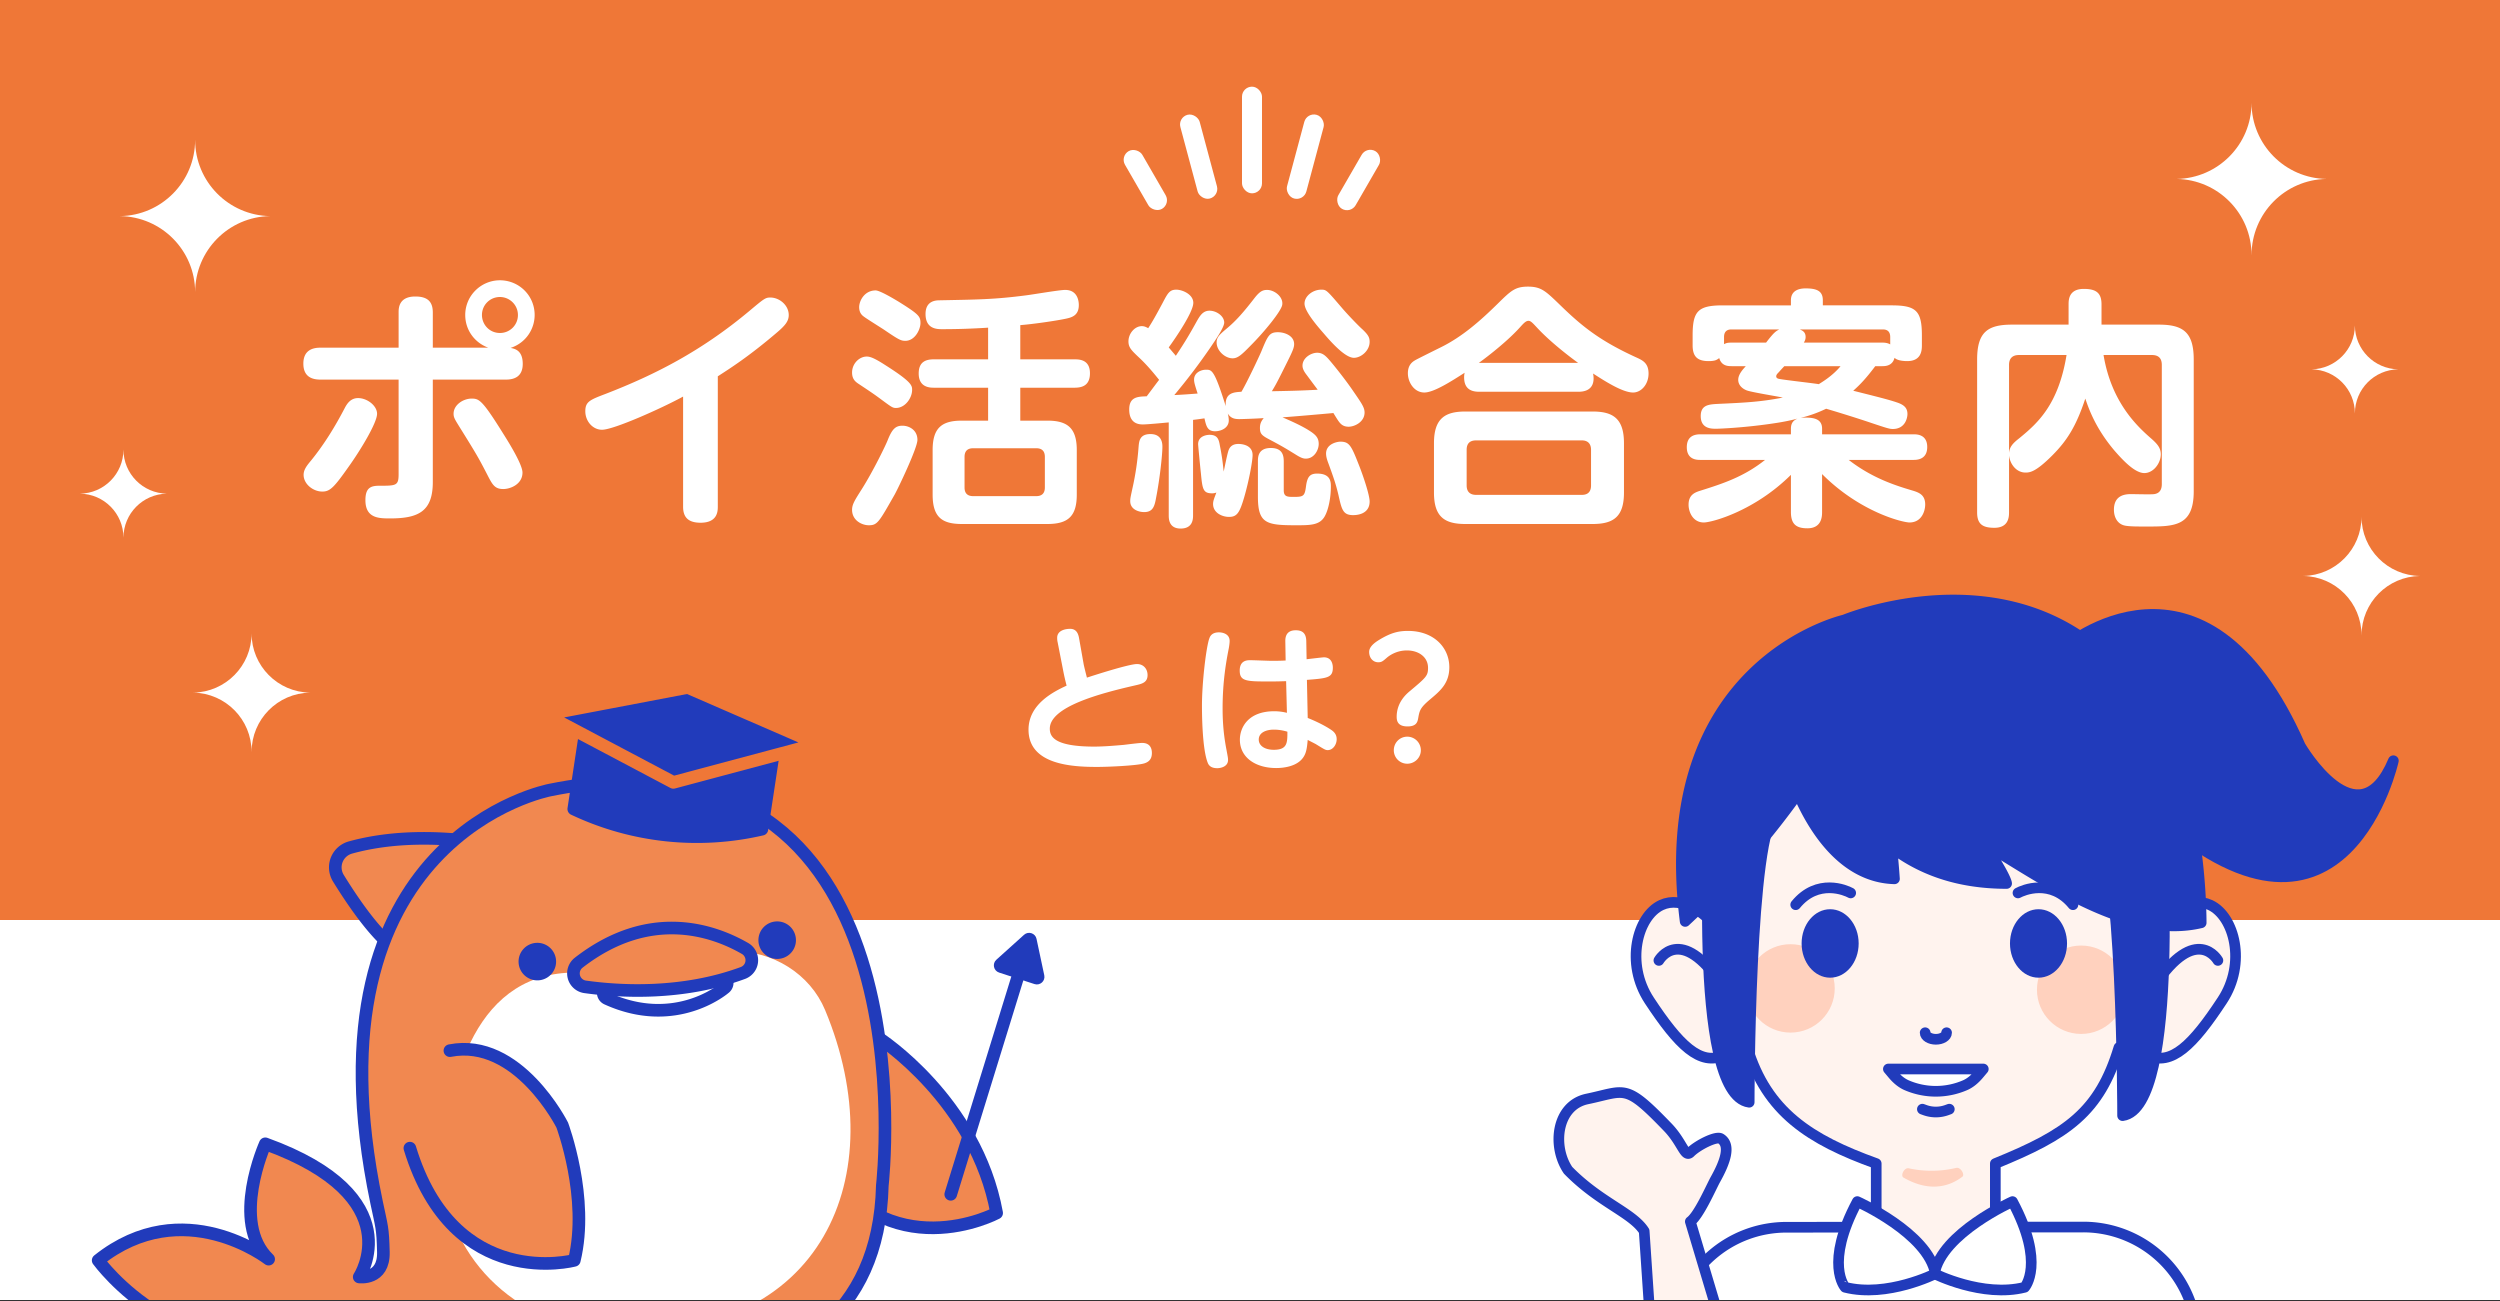 <svg xmlns="http://www.w3.org/2000/svg" width="780" height="406" fill="none"><rect width="100%" height="100%" fill="#333333" stroke="none"/><g clip-path="url(#a)"><path fill="#fff" d="M0 0h780v405.6H0z"/><path fill="#EF7737" d="M0 0h780v287.04H0z"/><path fill="#fff" fill-rule="evenodd" d="M702.478 32.11c-.021 12.967-10.427 23.498-23.346 23.72 12.927.221 23.339 10.766 23.346 23.743h.008c.008-13.001 10.459-23.56 23.419-23.744-12.956-.178-23.406-10.726-23.427-23.72Zm52.556 147.593c-10.095-.134-18.238-8.36-18.238-18.487v-.015.016c0 10.105-8.107 18.316-18.171 18.486 10.061.17 18.165 8.376 18.171 18.475h.007c.006-10.119 8.143-18.337 18.231-18.475ZM96.733 216.102c-10.097-.133-18.24-8.359-18.24-18.487v-.015h-.001v.016c0 10.106-8.107 18.318-18.172 18.486 10.061.169 18.166 8.375 18.172 18.476h.007c.007-10.121 8.144-18.339 18.234-18.476ZM60.882 91.116c.035-12.953 10.434-23.468 23.342-23.692C71.299 67.2 60.889 56.657 60.882 43.68h-.008c-.008 13.003-10.461 23.563-23.423 23.744 12.948.176 23.395 10.71 23.431 23.692Zm673.845 10.42c-.025 7.485-6.035 13.561-13.496 13.692 7.474.131 13.492 6.228 13.496 13.732h.005c.005-7.517 6.044-13.622 13.536-13.733-7.481-.107-13.514-6.192-13.541-13.691ZM38.519 167.721c.023-7.492 6.042-13.573 13.51-13.697-7.48-.124-13.506-6.224-13.51-13.732h-.005c-.005 7.523-6.055 13.632-13.556 13.732 7.492.097 13.537 6.188 13.56 13.697Z" clip-rule="evenodd"/><path fill="#fff" stroke="#213BBB" stroke-linecap="round" stroke-linejoin="round" stroke-width="3.326" d="m557.402 382.903 92.456-.067a35.486 35.486 0 0 1 35.343 31.148c1.346 11.416 1.103 26.943-1.989 48.07l-16.104-2.799v99.535H539.869v-99.452l-15.762 2.742c-3.067-20.969-3.343-36.421-2.014-47.812a35.528 35.528 0 0 1 35.309-31.365Z"/><path fill="#FFF3EE" stroke="#213BBB" stroke-linecap="round" stroke-linejoin="round" stroke-width="3.326" d="M535.06 368.255c-1.493 2.85-5.08 10.971-7.677 12.872l17.11 57.281a44.797 44.797 0 0 1 1.665 17.148l-.168 1.742c-1.158 11.948-16.911 15.463-23.038 5.14a43.463 43.463 0 0 1-5.99-19.265l-3.975-59.049c-3.644-5.779-13.882-8.885-23.748-19.004-5.06-7.436-3.674-20.238 5.972-22.247 12.143-2.53 11.737-5.076 25.145 8.838 4.531 4.702 5.318 9.549 7.027 7.843 2.296-2.292 8.092-5.191 9.495-4.303 3.211 2.035 1.452 7.239-1.818 13.004Z"/><path fill="#213BBB" stroke="#213BBB" stroke-linecap="round" stroke-linejoin="round" stroke-width="3.326" d="M643.653 202.177s43.951-37.959 74.037 30.571c0 0 17.976 30.921 29.041 4.596 0 0-14.926 67.844-72.549 17.834l-30.529-53.001Z"/><path fill="#FFF3EE" stroke="#213BBB" stroke-linecap="round" stroke-linejoin="round" stroke-width="3.326" d="M689.612 282.381c-6.301-2.942-14.692 2.014-20.417 11.366l-17.55-64.351-96.944-6.685-15.937 71.036c-5.733-9.352-14.124-14.308-20.425-11.366-7.48 3.485-11.391 18.135-3.752 29.752 9.192 13.948 15.878 20.592 23.341 17.099 1.212-.56 6.31-1.387 7.213-2.424 6.092 20.158 19.589 28.791 40.24 36.221v31.013h37.164v-31.013c22.414-9.102 32.477-16.063 38.569-36.221.903 1.037 7.672 1.864 8.892 2.424 7.48 3.493 14.166-3.151 23.333-17.099 7.664-11.617 3.753-26.267-3.727-29.752Z"/><path fill="#FFD1BE" d="M558.649 322.169c7.616 0 13.789-6.174 13.789-13.79 0-7.615-6.173-13.789-13.789-13.789s-13.79 6.174-13.79 13.789c0 7.616 6.174 13.79 13.79 13.79Zm90.671.419c7.616 0 13.789-6.173 13.789-13.789s-6.173-13.79-13.789-13.79-13.79 6.174-13.79 13.79c0 7.616 6.174 13.789 13.79 13.789Z"/><path fill="#FFF3EE" d="M577.416 278.595c-1.513-.836-10.321-4.672-17.158 3.677l17.158-3.677Z"/><path stroke="#213BBB" stroke-linecap="round" stroke-linejoin="round" stroke-width="3.326" d="M577.416 278.595c-1.513-.836-10.321-4.672-17.158 3.677"/><path fill="#213BBB" d="M571.001 305.038c4.916 0 8.901-4.782 8.901-10.681 0-5.898-3.985-10.68-8.901-10.68-4.915 0-8.9 4.782-8.9 10.68 0 5.899 3.985 10.681 8.9 10.681Z"/><path fill="#FFF3EE" d="M629.608 278.595c1.512-.836 10.313-4.672 17.157 3.677l-17.157-3.677Z"/><path stroke="#213BBB" stroke-linecap="round" stroke-linejoin="round" stroke-width="3.326" d="M629.608 278.595c1.512-.836 10.313-4.672 17.157 3.677"/><path fill="#213BBB" d="M636.015 305.038c4.916 0 8.901-4.782 8.901-10.681 0-5.898-3.985-10.68-8.901-10.68-4.915 0-8.9 4.782-8.9 10.68 0 5.899 3.985 10.681 8.9 10.681Z"/><path fill="#FFF3EE" d="M517.571 299.655s6.686-11.758 19.815 7.89l-19.815-7.89Z"/><path stroke="#213BBB" stroke-linecap="round" stroke-linejoin="round" stroke-width="3.326" d="M517.571 299.655s6.686-11.758 19.815 7.89"/><path fill="#FFF3EE" d="M691.985 299.655s-6.685-11.758-19.815 7.89l19.815-7.89Z"/><path stroke="#213BBB" stroke-linecap="round" stroke-linejoin="round" stroke-width="3.326" d="M691.985 299.655s-6.685-11.758-19.815 7.89"/><path fill="#fff" d="m589.177 333.529 1.34 1.595c1.22 1.454 2.658 2.742 4.403 3.491a22.959 22.959 0 0 0 18.124 0c1.745-.749 3.183-2.037 4.403-3.491l1.34-1.595"/><path stroke="#213BBB" stroke-linecap="round" stroke-linejoin="round" stroke-width="3.326" d="m589.177 333.529 1.34 1.595c1.22 1.454 2.658 2.742 4.403 3.491a22.959 22.959 0 0 0 18.124 0c1.745-.749 3.183-2.037 4.403-3.491l1.34-1.595h-29.61Zm10.607 12.536.903.326a10.02 10.02 0 0 0 6.594 0l.902-.326"/><path fill="#213BBB" stroke="#213BBB" stroke-linecap="round" stroke-linejoin="round" stroke-width="3.326" d="M533.795 250.999s-6.435 90.392 11.951 92.899c0 0 0-85.244 8.357-90.258l-20.308-2.641Zm140.406 4.179s6.435 90.392-11.951 92.899c0 0 0-85.244-8.357-90.258l20.308-2.641Z"/><path fill="#213BBB" stroke="#213BBB" stroke-linecap="round" stroke-linejoin="round" stroke-width="3.326" d="M686.768 287.905s.167-24.904-6.36-43.984l-.05-.167c-27.387-82.653-104.95-50.319-104.95-50.319s-59.905 13.48-49.634 94.052a260.41 260.41 0 0 0 35.209-39.939c4.655 10.806 14.082 26.208 30.086 26.643 0 0-.251-4.045-.836-9.82 8.717 6.686 20.25 11.274 35.828 11.274 0 0 .109-1.73-6.995-12.377 19.698 11.767 45.02 30.019 67.702 24.637Z"/><path stroke="#213BBB" stroke-linecap="round" stroke-linejoin="round" stroke-width="3.326" d="M607.334 322.211c0 1.128-1.505 2.048-3.343 2.048-1.839 0-3.343-.92-3.343-2.048"/><path fill="#FFD1BE" d="M595.553 364.516a33.294 33.294 0 0 0 14.784-.134c1.354-.343 2.767 2.106 1.931 2.749-3.343 2.558-9.603 5.324-18.386.268-1.011-.602.217-3.218 1.671-2.883Z"/><path fill="#fff" stroke="#213BBB" stroke-linecap="round" stroke-linejoin="round" stroke-width="3.326" d="M627.9 374.897s-22.096 9.845-24.378 22.49c0 0 15.043 7.58 28.181 4.245 0 0 6.56-7.346-3.803-26.735Z"/><path fill="#fff" stroke="#213BBB" stroke-linecap="round" stroke-linejoin="round" stroke-width="3.326" d="M579.477 374.897s22.088 9.837 24.378 22.49c0 0-15.043 7.58-28.18 4.245-.017 0-6.553-7.346 3.802-26.735Z"/><path fill="#F18850" d="M274.157 323.837s30.407 19.491 36.796 54.622c0 0-33.903 18.159-55.892-17.486 0 0-9.723-16.761-9.813-24.397"/><path stroke="#213BBB" stroke-linecap="round" stroke-linejoin="round" stroke-width="3.94" d="M274.157 323.837s30.407 19.491 36.796 54.622c0 0-33.903 18.159-55.892-17.486 0 0-9.723-16.761-9.813-24.397"/><path fill="#F18850" stroke="#213BBB" stroke-linecap="round" stroke-linejoin="round" stroke-width="3.94" d="M165.569 266.076s-29.942-8.926-56.21-1.661a6.44 6.44 0 0 0-4.288 3.826 6.442 6.442 0 0 0 .48 5.726c5.346 8.677 14.918 22.667 21.716 23.799 9.922 1.69 38.302-31.69 38.302-31.69Z"/><path fill="#F18850" stroke="#213BBB" stroke-linecap="round" stroke-linejoin="round" stroke-width="3.94" d="M83.816 392.853c-12.068-11.526-1.041-35.986-1.041-35.986 45.877 16.589 29.301 41.543 29.301 41.543s7.737 1.073 7.538-7.725c-.174-7.713-.531-7.954-2.114-15.506-23.925-114.272 54.183-128.703 54.183-128.703 120.649-24.279 103.603 123.391 103.603 123.391-1.994 82.486-112.659 62.558-148.101 53.633l-27.077-8.936c-42.843 15.595-69.48-21.335-69.48-21.335 26.593-21.183 53.188-.376 53.188-.376Z"/><path fill="#fff" d="M228.332 296.715c12.876-.103 24.432 7.221 29.095 18.416 21.686 51.976-1.497 103.153-64.625 100.036-2.517-.127-5.406.077-8.518-.377-28.585-4.214-48.414-28.654-45.894-55.714 2.643-28.425 13.334-60.799 49.199-54.952 0 0 21.728-7.252 40.743-7.409Z"/><path fill="#213BBB" stroke="#213BBB" stroke-linecap="round" stroke-linejoin="round" stroke-width="3.94" d="M179.018 252.399a89.713 89.713 0 0 0 58.693 6.313l4.184-27.65-58.692-6.305-4.185 27.642Z"/><path fill="#213BBB" stroke="#EF7737" stroke-linecap="round" stroke-linejoin="round" stroke-width="3.94" d="m210.092 244.102 44.977-12.021-40.497-17.599-44.439 8.471 39.959 21.149Z"/><path stroke="#213BBB" stroke-linecap="round" stroke-linejoin="round" stroke-width="3.94" d="M224.739 304.699a1.97 1.97 0 0 1 1.47 3.447l-1.295-1.485c1.295 1.485 1.294 1.485 1.293 1.486l-.002.002-.005.004-.015.013-.044.037a18.2 18.2 0 0 1-.699.551c-.473.354-1.16.837-2.044 1.382a34.33 34.33 0 0 1-7.579 3.453c-6.518 2.067-15.713 2.864-26.455-2.034a1.97 1.97 0 0 1 .642-3.754l34.733-3.102Z"/><path fill="#F18850" stroke="#213BBB" stroke-linecap="round" stroke-linejoin="round" stroke-width="3.94" d="M232.461 295.927c-9.862-5.686-29.786-12.741-51.9 4.431a4.232 4.232 0 0 0-1.504 4.438 4.233 4.233 0 0 0 3.514 3.102c10.88 1.517 30.365 2.643 49.232-4.334a4.24 4.24 0 0 0 2.289-5.927 4.241 4.241 0 0 0-1.631-1.71Z"/><path fill="#F18850" d="M127.881 358.22c13.727 45.134 51.304 35.003 51.304 35.003 4.75-19.44-3.764-42.189-3.764-42.189s-13.757-27.398-35.054-23.233"/><path stroke="#213BBB" stroke-linecap="round" stroke-linejoin="round" stroke-width="3.94" d="M127.881 358.22c13.727 45.134 51.304 35.003 51.304 35.003 4.75-19.44-3.764-42.189-3.764-42.189s-13.757-27.398-35.054-23.233"/><path fill="#213BBB" d="M242.823 299.18a5.855 5.855 0 1 1-.53-11.697 5.855 5.855 0 0 1 .53 11.697Zm-74.91 6.688a5.855 5.855 0 1 1-.531-11.699 5.855 5.855 0 0 1 .531 11.699Z"/><path stroke="#213BBB" stroke-linecap="round" stroke-width="3.94" d="m320.71 294.57-24.079 78.055"/><path fill="#213BBB" d="M323.395 292.92c-.378-1.78-2.542-2.482-3.894-1.264l-8.637 7.78c-1.352 1.218-.879 3.443.852 4.005l11.057 3.59c1.73.562 3.42-.961 3.042-2.74l-2.42-11.371Z"/><path fill="#fff" d="M124.366 108.475V97.489c0-1.265 0-4.98 5.216-4.98 3.794 0 5.454 1.581 5.454 4.98v10.986h17.31c-4.189-1.501-7.193-5.453-7.193-10.196 0-6.007 4.901-10.828 10.829-10.828 5.928 0 10.828 4.742 10.828 10.828 0 4.189-2.529 8.616-7.509 10.275 1.265.237 3.794.712 3.794 4.98 0 3.952-2.608 4.9-5.216 4.9h-22.843v31.933c0 9.089-4.347 11.381-13.279 11.381-3.478 0-7.746 0-7.746-5.691 0-3.714 1.502-4.505 4.268-4.505 5.296 0 6.087 0 6.087-3.557v-29.561H99.942c-2.45 0-5.295-.79-5.295-4.979 0-4.426 3.24-4.98 5.295-4.98h24.424Zm31.616-15.808a5.583 5.583 0 0 0-5.612 5.612c0 3.004 2.371 5.612 5.612 5.612a5.582 5.582 0 0 0 5.611-5.612c0-3.161-2.608-5.612-5.611-5.612Zm-55.407 60.703c-2.925 0-5.85-2.371-5.85-5.217 0-1.659 1.107-3.003 2.293-4.426 4.11-5.058 7.509-10.591 10.512-16.361.711-1.344 1.818-3.162 4.189-3.162 2.846 0 5.928 2.371 5.928 4.901 0 2.845-5.296 11.54-8.931 16.598-4.506 6.402-5.77 7.667-8.141 7.667Zm40.942-24.265c0-2.846 3.083-4.743 5.612-4.743 2.371 0 3.32.396 9.959 11.066 1.897 3.003 5.928 9.564 5.928 12.014 0 3.557-3.636 5.138-6.007 5.138-2.45 0-3.241-1.186-4.505-3.557-3.162-6.165-3.715-7.114-9.327-16.124-1.265-2.055-1.66-2.688-1.66-3.794Zm82.439-11.698v40.705c0 1.502-.158 4.98-5.375 4.98-3.794 0-5.454-1.66-5.454-4.98V123.73c-6.639 3.636-21.656 10.354-25.292 10.354-2.925 0-5.217-2.687-5.217-5.77 0-3.003 1.423-3.556 6.402-5.453 15.097-5.849 29.719-13.2 44.974-26.005 4.347-3.635 4.821-4.03 6.323-4.03 2.925 0 5.77 2.45 5.77 5.453 0 1.897-1.027 3.241-3.952 5.691-8.536 7.272-14.385 10.987-18.179 13.437Zm94.374-15.966v10.67h16.914c1.502 0 4.822.079 4.822 4.347 0 3.952-2.609 4.506-4.822 4.506H318.33v10.275h8.457c6.165 0 9.169 2.213 9.169 9.168v13.912c0 6.797-2.767 9.168-9.169 9.168h-26.716c-6.244 0-9.089-2.213-9.089-9.168v-13.912c0-6.955 2.924-9.168 9.089-9.168h8.221v-10.275h-16.915c-1.265 0-4.742-.079-4.742-4.427 0-3.714 2.292-4.426 4.742-4.426h16.915v-9.88c-4.822.316-9.564.474-14.307.474-1.58 0-5.216 0-5.216-4.742 0-4.11 3.161-4.268 4.426-4.268 11.54-.237 16.994-.237 27.19-1.581 1.897-.237 10.196-1.66 11.935-1.66 4.268 0 4.268 4.19 4.268 4.743 0 3.32-2.292 3.873-4.189 4.268-3.004.632-10.038 1.66-14.069 1.976Zm7.667 50.664v-9.563c0-1.976-1.107-2.688-2.688-2.688h-19.681c-1.66 0-2.687.791-2.687 2.688v9.563c0 1.976 1.106 2.688 2.687 2.688h19.681c1.739 0 2.688-.87 2.688-2.688Zm-52.799-61.493c1.344 0 5.928 2.767 7.113 3.478 6.482 4.031 6.877 4.663 6.877 6.718 0 1.897-1.66 5.533-4.742 5.533-1.423 0-2.214-.474-6.64-3.478-.948-.632-5.533-3.477-6.323-4.11-.553-.395-1.423-1.185-1.423-2.924 0-1.976 1.66-5.217 5.138-5.217Zm-3.557 20.709c1.344-.237 2.45-.079 6.718 2.687 8.221 5.217 8.221 6.323 8.221 7.667 0 2.45-2.134 5.612-5.059 5.612-1.107 0-1.502-.395-5.375-3.241-1.818-1.343-3.873-2.687-6.244-4.268-.948-.632-2.055-1.423-2.055-3.557 0-2.371 1.66-4.426 3.794-4.9Zm16.598 25.925c0 2.529-5.928 14.938-7.113 17.073-4.901 8.615-5.375 9.563-8.062 9.563-2.134 0-5.217-1.501-5.217-4.821 0-1.66.791-2.925 3.004-6.402 3.556-5.612 7.587-13.911 8.141-15.413 1.343-3.32 2.371-4.426 4.584-4.426 1.976 0 4.663 1.264 4.663 4.426Zm78.408 23.475v-28.929c-1.66.158-6.718.632-7.983.632-1.027 0-4.347 0-4.347-4.663 0-3.873 2.529-4.031 5.454-4.11 1.976-2.608 3.003-4.031 3.873-5.138-1.028-1.264-3.32-4.189-6.086-6.797-2.609-2.45-3.478-3.32-3.478-5.217 0-2.371 1.897-4.742 4.189-4.742.869 0 1.502.395 1.976.632 1.344-2.055 2.608-4.347 4.426-7.746 1.66-3.161 2.213-4.268 4.347-4.268 1.818 0 5.296 1.423 5.296 4.11 0 2.846-5.375 10.75-7.667 13.911 1.344 1.581 1.818 2.134 2.213 2.609 3.004-4.506 4.426-6.956 6.482-10.671.948-1.66 1.896-3.398 4.031-3.398 2.134 0 4.584 1.66 4.584 3.714 0 1.502-2.846 5.612-4.189 7.588a192.154 192.154 0 0 1-11.382 15.018c2.213-.079 5.217-.316 7.272-.474-.87-2.688-1.107-3.478-1.107-4.348 0-2.134 2.134-3.082 3.715-3.082 1.818 0 2.608 0 6.165 11.382-.316-4.269 2.608-4.348 4.901-4.506 1.818-3.082 5.453-10.828 6.165-12.488 2.055-4.98 2.529-6.086 5.216-6.086 2.134 0 5.059 1.106 5.059 3.715 0 .948-.316 1.897-1.976 5.216-3.399 6.877-3.873 7.667-4.98 9.485 3.952-.079 8.932-.158 14.307-.474a655.378 655.378 0 0 1-3.478-4.663c-.553-.712-1.265-1.739-1.265-2.846 0-2.45 2.688-4.031 4.585-4.031 1.501 0 2.371.791 3.082 1.502 1.186 1.185 5.217 6.244 7.588 9.643 3.162 4.584 4.11 5.849 4.11 7.509 0 2.924-3.083 4.426-4.979 4.426-1.66 0-2.451-.791-3.083-1.66-.316-.395-1.423-2.213-1.66-2.608-5.296.474-10.591.948-15.887 1.343 4.268 1.818 6.323 2.925 7.667 3.715 2.608 1.581 3.636 2.529 3.636 4.585 0 1.896-1.423 4.584-4.031 4.584-.87 0-1.66-.316-3.399-1.423-2.45-1.502-3.557-2.213-7.272-4.189-2.845-1.502-3.635-1.897-3.635-3.952 0-1.186.316-2.055 1.185-3.083-2.055.159-6.876.317-7.588.317-1.501 0-2.687-.238-3.636-1.739.159.474.317 1.422.317 2.134 0 2.45-2.53 3.399-4.269 3.399-2.371 0-2.766-1.581-3.319-4.032-2.134.317-2.846.396-3.557.475v29.719c0 1.106 0 4.189-3.873 4.189-3.715 0-3.715-3.083-3.715-4.189Zm-5.691-25.293c3.715 0 3.715 3.162 3.715 4.031 0 2.292-.79 9.88-1.976 15.887-.474 2.687-1.027 4.426-3.715 4.426-1.66 0-4.347-.79-4.347-3.398 0-.87.079-1.186.711-4.111a88.748 88.748 0 0 0 1.897-12.883c.158-1.739.317-3.952 3.715-3.952Zm22.843 11.698c.237-1.107 1.185-5.928 1.581-6.798.395-.948 1.185-1.817 3.003-1.817.395 0 4.426 0 4.426 3.477 0 1.976-1.185 8.22-2.608 13.121-1.423 4.821-2.213 6.165-4.742 6.165-2.134 0-4.98-1.265-4.98-4.031 0-.948.316-1.66 1.028-3.557-.317.079-.633.237-1.265.237-2.845 0-3.083-1.185-3.557-6.244-.158-1.344-.869-8.694-.869-9.089 0-2.688 2.924-2.925 3.557-2.925 2.608 0 2.924 1.581 3.24 3.399.791 3.952.949 6.086 1.186 8.062Zm18.258-52.008c-.316 1.976-5.612 8.457-9.88 12.725-2.845 2.924-4.031 3.952-5.612 3.952-2.292 0-4.979-2.292-4.979-4.98 0-1.58.948-2.45 3.003-4.189 3.083-2.529 5.533-5.374 9.011-9.88 1.422-1.739 2.292-2.292 3.715-2.292 2.371 0 5.137 2.213 4.742 4.664Zm12.172-4.743c1.581 0 1.66.08 6.323 5.533 1.739 2.055 5.217 5.691 6.561 6.876 1.818 1.739 2.213 2.53 2.213 3.873 0 2.767-2.688 4.98-4.901 4.98-2.766 0-7.113-4.901-9.405-7.588-2.214-2.529-6.007-6.956-6.007-9.327 0-2.37 2.608-4.347 5.216-4.347Zm-11.698 53.589v9.011c0 2.055 1.186 2.055 3.162 2.055 3.003 0 3.399-.237 3.794-3.399.395-2.845 1.185-3.873 3.478-3.873 4.268 0 4.268 2.688 4.268 4.11 0 3.241-.712 7.193-1.976 9.327-1.581 2.687-4.506 2.687-8.932 2.687-9.247 0-11.856-.553-11.856-8.931v-10.987c0-1.264 0-4.189 4.031-4.189 3.557 0 4.031 2.213 4.031 4.189Zm17.626-6.165c2.767 0 3.399 1.107 5.691 6.956 1.739 4.347 3.478 9.88 3.478 11.698 0 4.189-4.347 4.268-5.138 4.268-3.161 0-3.557-1.66-4.584-6.244-.79-3.32-1.423-5.217-3.162-9.959-.395-1.028-.711-2.055-.711-3.004 0-3.083 3.557-3.715 4.426-3.715Zm74.298-15.571h-30.984c-3.241 0-4.663-1.581-4.663-4.505 0-.632.079-1.028.158-1.423-3.952 2.53-9.564 6.165-12.568 6.165-3.161 0-5.137-3.161-5.137-6.007 0-2.608 1.423-3.556 2.213-4.031.474-.316 6.876-3.477 7.983-4.031 6.797-3.319 12.567-8.457 17.942-13.753 3.952-3.873 5.296-5.216 9.327-5.216s5.454 1.343 9.485 5.216c7.034 6.877 12.567 11.54 24.581 16.994 1.897.869 3.557 1.818 3.557 4.9 0 3.399-2.292 5.928-4.822 5.928-3.319 0-8.931-3.635-12.488-5.928.316 1.581.711 5.691-4.584 5.691Zm-31.063-9.01h30.984c-1.976-1.423-8.537-6.323-12.963-11.145-1.185-1.265-1.818-1.976-2.529-1.976-.87 0-1.66.949-2.608 1.976-4.743 5.296-12.726 11.066-12.884 11.145Zm45.29 25.055v15.413c0 7.588-3.32 9.801-9.801 9.801h-39.678c-6.481 0-9.801-2.213-9.801-9.801v-15.413c0-7.746 3.478-9.88 9.801-9.88h39.678c6.323 0 9.801 2.134 9.801 9.88Zm-10.275 13.2v-11.145c0-2.055-1.186-2.924-2.846-2.924h-33.038c-1.976 0-2.925 1.027-2.925 2.924v11.145c0 1.818.949 2.925 2.925 2.925h33.038c1.976 0 2.846-1.107 2.846-2.925Zm91.054-48.689h-25.925c.711.317 1.818.712 1.818 2.372 0 .79-.316 1.343-.554 1.739h24.503c1.185 0 1.897.237 2.45.553v-2.292c0-1.502-.711-2.372-2.292-2.372Zm-18.97 45.132v11.777c0 1.265 0 5.138-4.584 5.138-3.715 0-5.138-1.502-5.138-5.138v-11.54c-11.381 11.303-24.66 14.86-27.189 14.86-3.32 0-4.743-3.162-4.743-5.533 0-3.003 1.818-3.794 3.557-4.347 7.035-2.213 13.674-4.347 20.313-9.643h-20.234c-.948 0-4.189 0-4.189-3.952 0-3.399 2.292-4.031 4.189-4.031h28.296v-1.739c0-2.055 1.028-2.687 2.055-3.161-1.738.474-4.347 1.027-7.034 1.422-8.695 1.344-16.915 1.739-18.416 1.739-1.423 0-4.743 0-4.743-3.952 0-3.478 2.529-3.636 5.217-3.794 8.773-.395 13.437-.632 20.392-1.976-1.739-.395-10.196-1.739-11.382-2.292-1.343-.553-2.529-1.66-2.529-3.241 0-1.738 1.502-3.319 2.371-4.268h-4.426c-1.186 0-3.162-.079-3.873-2.529-.711.553-1.265.948-3.32.948-3.398 0-4.979-1.343-4.979-4.9v-3.083c0-7.587 1.66-9.405 9.406-9.405h21.261v-1.581c0-2.767 2.055-3.715 4.585-3.715 3.477 0 5.374.79 5.374 3.715v1.58h21.42c7.667 0 9.485 1.66 9.485 9.406v3.083c0 1.818-.316 4.9-4.584 4.9-1.186 0-3.083-.158-3.952-1.027-.633 2.529-2.846 2.608-3.794 2.608h-2.213c-2.925 3.873-4.743 5.77-6.877 7.667 6.561 1.66 10.829 2.687 13.595 3.636 2.45.79 3.32 1.897 3.32 3.636 0 1.106-.633 4.663-4.585 4.663-1.027 0-1.976-.316-6.481-1.818-3.715-1.264-9.722-3.161-14.306-4.505a39.591 39.591 0 0 1-7.904 2.845c.316 0 .948-.079 1.423-.079 2.924 0 5.216.554 5.216 3.478v1.739h28.613c.869 0 4.189 0 4.189 3.952 0 3.399-2.371 4.031-4.189 4.031H576.79c7.43 5.77 14.86 8.062 19.919 9.564 2.134.632 3.952 1.423 3.952 4.347 0 2.055-1.107 5.612-4.901 5.612-1.976 0-15.255-3.083-27.269-15.097Zm5.77-33.671h-17.547c-1.422 1.502-1.58 1.739-1.818 1.976-.474.474-.711.791-.711 1.186 0 .711.79.79 1.265.869 1.66.316 10.117 1.265 12.014 1.581.869-.553 4.268-2.529 6.797-5.612Zm-19.127-11.461h-14.939c-1.581 0-2.292.87-2.292 2.372v2.213c.711-.316.948-.474 2.371-.474h10.749c2.53-3.32 3.083-3.557 4.111-4.111Zm71.689 39.362v17.705c0 1.502-.158 4.822-4.585 4.822-3.714 0-5.374-1.186-5.374-4.822V112.19c0-8.615 3.319-10.907 10.907-10.907h17.626V94.96c0-1.423.079-4.822 4.743-4.822 3.873 0 5.532 1.265 5.532 4.822v6.323h17.863c7.588 0 10.908 2.371 10.908 10.907v41.101c0 10.987-6.086 10.987-14.781 10.987-2.608 0-4.979 0-6.402-.238-2.687-.395-3.715-2.766-3.715-4.979 0-3.873 2.451-4.901 5.296-4.901 1.107 0 6.323.159 7.272 0 1.739-.237 2.371-1.501 2.371-3.082V113.85c0-1.818-.791-3.083-3.083-3.083h-15.096c2.529 15.176 10.907 22.606 15.175 26.321 1.739 1.581 2.688 2.766 2.688 4.663 0 2.767-2.292 5.849-5.138 5.849-3.003 0-6.797-4.11-9.406-7.113-5.849-6.956-7.904-12.884-9.01-16.125-2.846 8.616-5.691 13.121-10.354 17.784-5.138 5.138-6.956 5.296-8.3 5.296-2.845 0-4.821-2.608-5.137-5.296Zm0-28.296v27.506c.158-1.897 1.106-3.004 3.24-4.663 5.691-4.664 12.173-10.434 14.702-25.926h-14.86c-2.213 0-3.082 1.265-3.082 3.083Zm-290.148 85.292 1.448 8.186c.1.5.599 2.546.998 4.094 1.498-.499 13.029-4.243 15.625-4.243 1.947 0 3.295 1.447 3.295 3.444 0 2.346-1.747 2.746-3.994 3.245-10.882 2.496-26.507 6.639-26.507 13.478 0 2.496 1.448 5.591 13.878 5.591 2.945 0 6.489-.299 9.285-.549.799-.1 4.742-.599 5.641-.599 3.045 0 3.045 2.596 3.045 3.195 0 2.396-1.647 2.945-2.396 3.195-2.347.699-11.083 1.098-14.727 1.098-7.837 0-21.365-.699-21.365-11.631 0-7.987 7.887-11.881 11.881-13.728a73.064 73.064 0 0 1-1.149-5.092l-1.647-8.436c-.1-.4-.15-.849-.15-1.398 0-2.297 2.546-2.796 4.044-2.796 2.146 0 2.596 1.847 2.795 2.946Zm71.086 12.979.25 11.881c4.493 1.797 6.939 3.444 7.438 3.794 1.298.898 1.597 1.897 1.597 2.845 0 1.647-1.148 3.395-2.795 3.395-.699 0-.998-.2-3.594-1.797-.4-.25-2.247-1.149-2.646-1.398-.2 2.096-.349 3.644-1.098 4.992-1.947 3.544-7.039 3.794-8.736 3.794-6.39 0-11.332-3.245-11.332-8.836 0-3.794 2.546-8.886 10.733-8.886 1.547 0 2.995.25 3.943.499l-.249-9.884c-1.348.05-2.796.1-4.892.1-7.438 0-9.585 0-9.585-3.395 0-3.244 2.396-3.244 3.295-3.244 1.098 0 5.79.199 6.739.199 2.196 0 3.245-.05 4.293-.1l-.1-6.04c-.05-3.245 2.296-3.394 3.295-3.394 2.646 0 3.195 1.647 3.245 3.344l.1 5.691c.848-.1 5.041-.599 5.391-.599 2.646 0 2.795 2.546 2.795 3.245 0 3.145-1.747 3.295-8.087 3.794Zm-6.09 16.174c-2.097-.649-3.794-.649-4.243-.649-2.346 0-4.693.898-4.693 3.095 0 1.947 1.897 3.195 4.693 3.195 4.243 0 4.243-2.197 4.243-5.641Zm-26.657-8.187c0-7.039 1.298-18.171 2.296-20.917.2-.549.699-1.896 2.995-1.896 1.198 0 3.345.499 3.345 2.695 0 .649-.15 1.648-.25 2.197-.798 4.043-1.946 10.333-1.946 18.82 0 5.291.499 9.285 1.248 13.128.399 2.147.449 2.397.449 2.996 0 2.096-2.346 2.546-3.345 2.546-1.897 0-2.646-.799-2.995-1.698-1.797-4.542-1.797-16.174-1.797-17.871Zm52.166-16.723c0-1.498 1.448-2.746 3.195-3.794 3.694-2.247 6.09-2.746 8.936-2.746 8.037 0 12.879 5.192 12.879 11.332 0 4.992-2.795 7.338-5.94 9.984-3.195 2.696-3.345 3.494-3.794 6.04-.2 1.049-.549 2.446-3.295 2.446-3.045 0-3.395-1.697-3.395-2.995 0-4.592 3.096-7.188 4.244-8.137 4.992-4.193 5.541-4.692 5.541-7.138 0-3.395-2.945-5.442-6.59-5.442-3.244 0-5.491 1.598-6.29 2.297-1.248 1.098-1.647 1.398-2.645 1.398-1.648 0-2.846-1.348-2.846-3.245Zm11.881 26.457a4.239 4.239 0 0 1 4.243 4.244c0 2.346-1.946 4.193-4.243 4.193a4.186 4.186 0 0 1-4.193-4.193c0-2.397 1.897-4.244 4.193-4.244Z"/><rect width="6.24" height="33.28" x="387.504" y="27.04" fill="#fff" rx="3.12"/><rect width="6.24" height="27.04" x="367.471" y="36.628" fill="#fff" rx="3.12" transform="rotate(-15 367.471 36.628)"/><rect width="6.24" height="20.8" x="349.44" y="48.714" fill="#fff" rx="3.12" transform="rotate(-30 349.44 48.714)"/><rect width="6.24" height="27.04" x="407.747" y="35.013" fill="#fff" rx="3.12" transform="rotate(15 407.747 35.013)"/><rect width="6.24" height="20.8" x="426.4" y="45.593" fill="#fff" rx="3.12" transform="rotate(30 426.4 45.593)"/></g><defs><clipPath id="a"><path fill="#fff" d="M0 0h780v405.6H0z"/></clipPath></defs></svg>